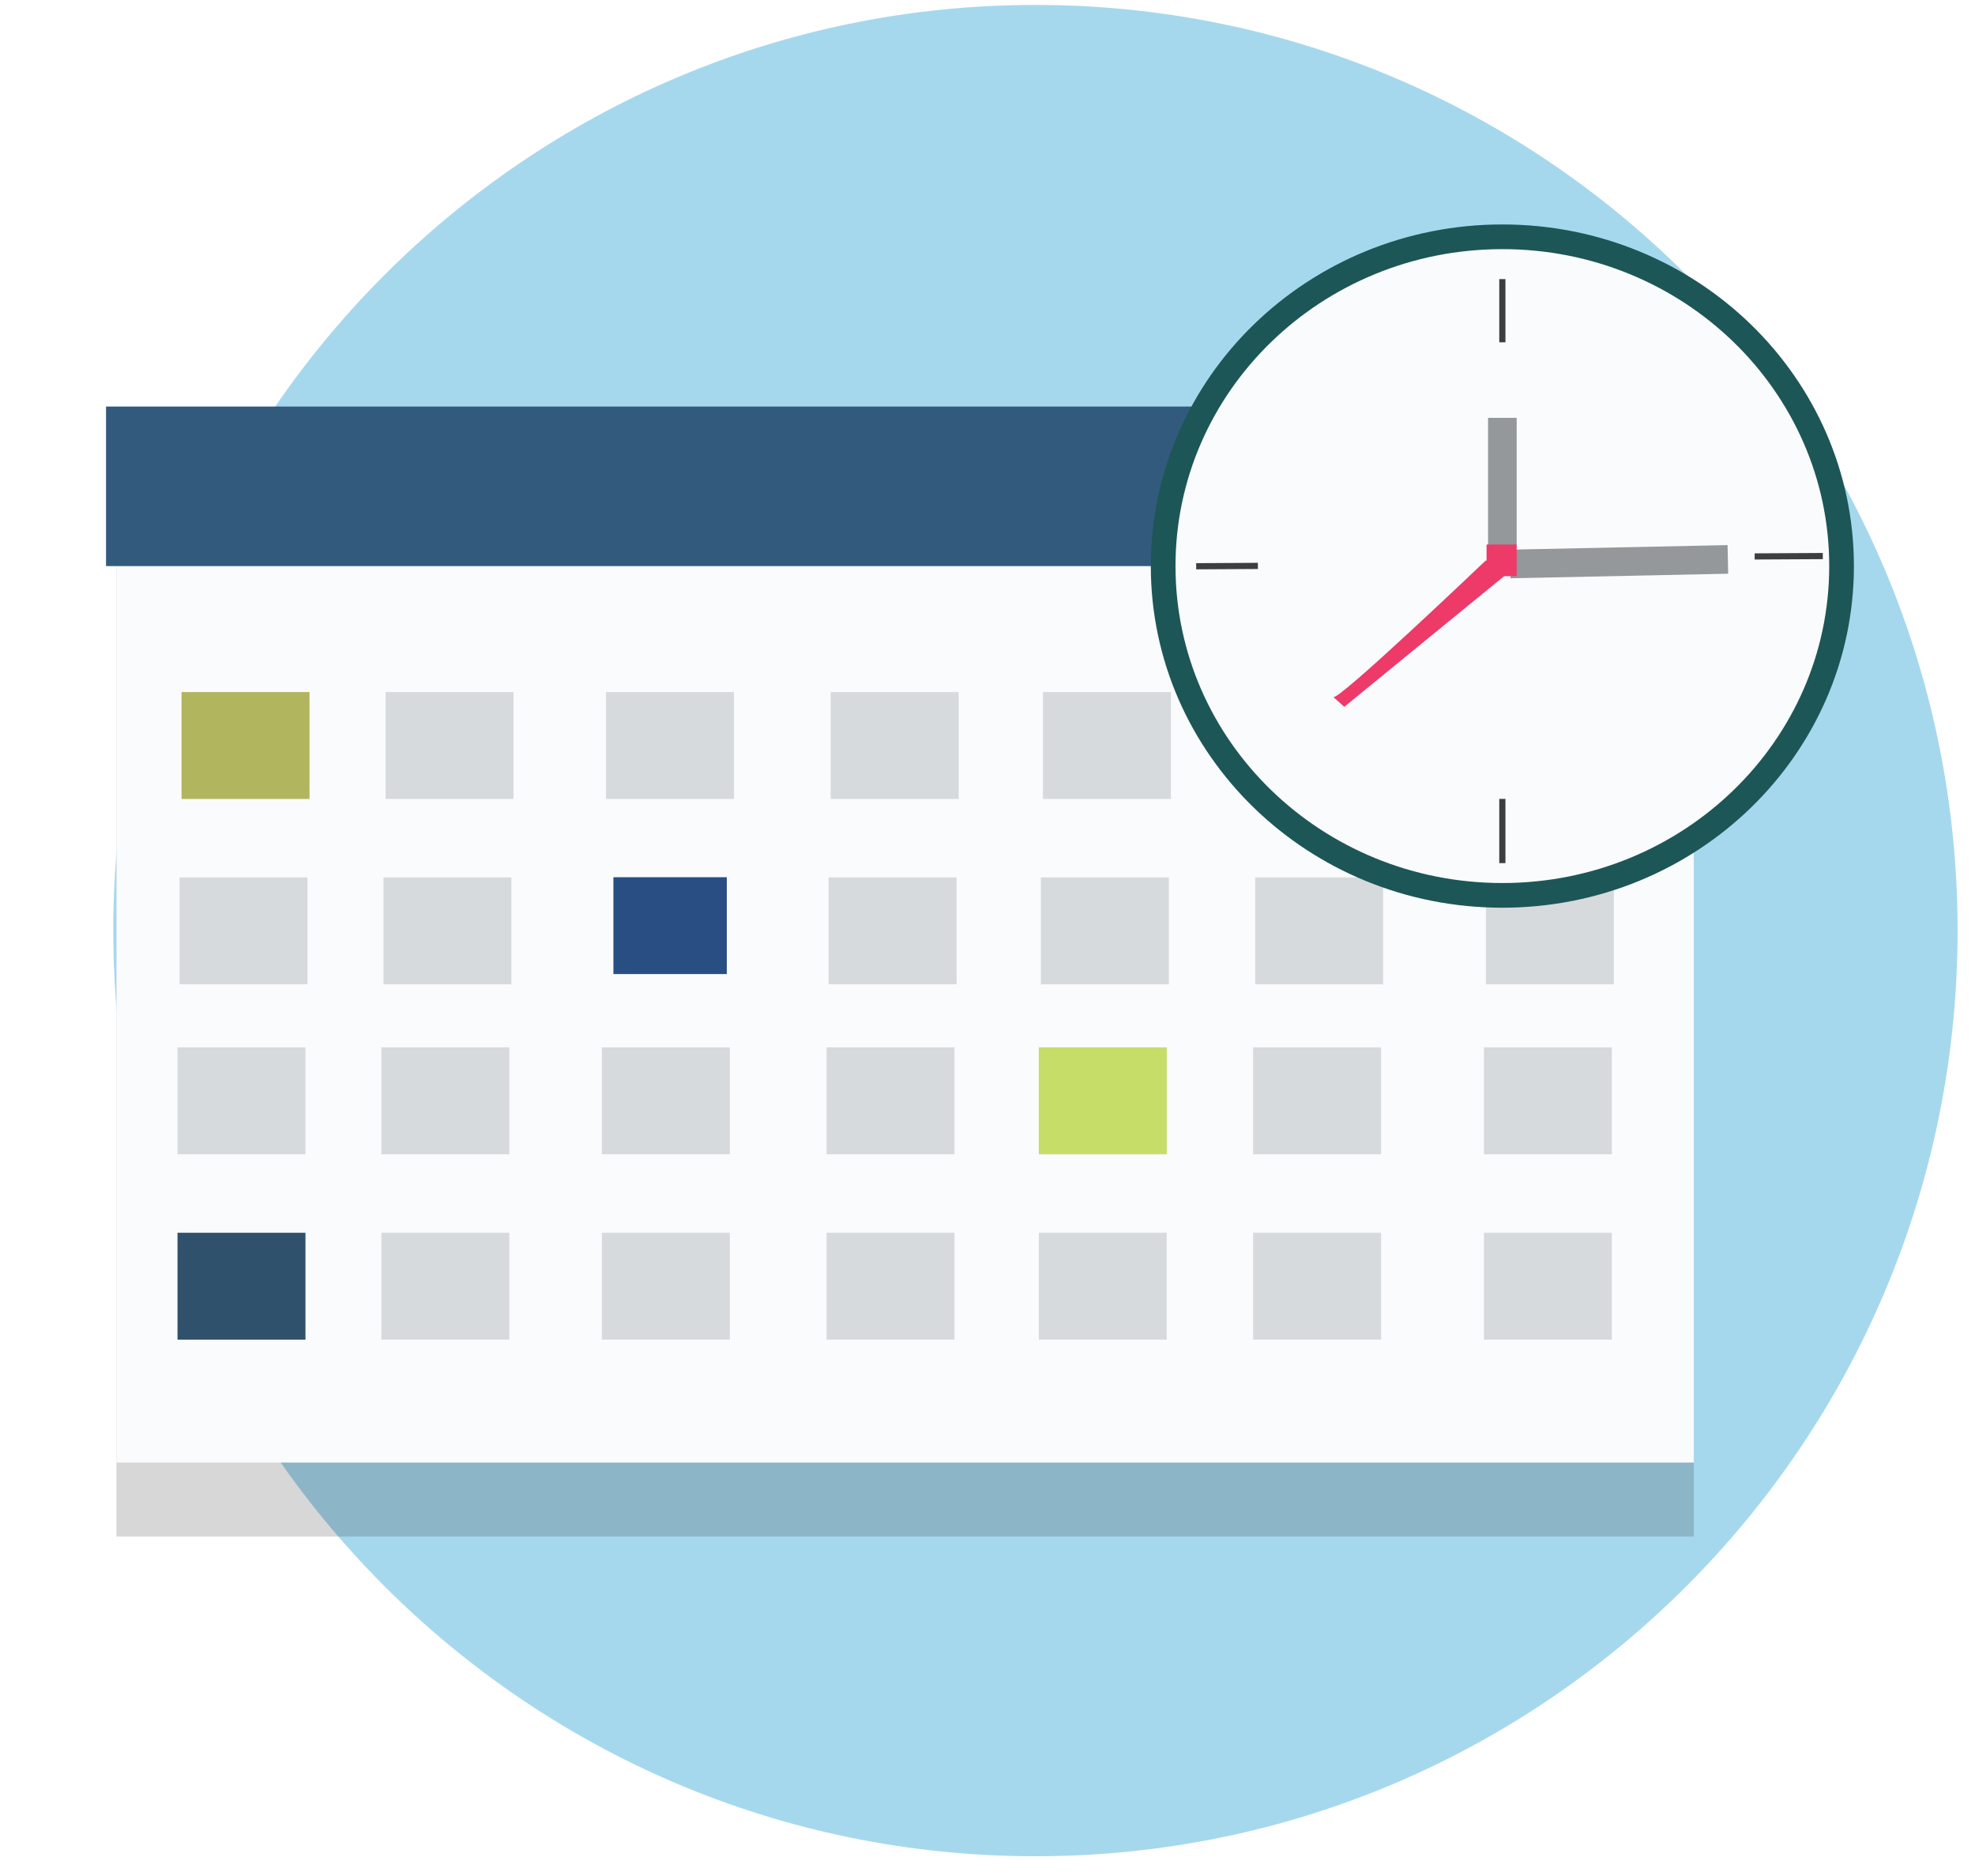 <svg xmlns="http://www.w3.org/2000/svg" width="80" height="76" viewBox="0 0 80 76"><defs><mask id="ptz1b" width="2" height="2" x="-1" y="-1"><path fill="#fff" d="M4 19h65v41H4z"/><path d="M4.715 59.25V19.492H68.61V59.25z"/></mask><filter id="ptz1a" width="97" height="76" x="-12" y="3" filterUnits="userSpaceOnUse"><feOffset dy="3" in="SourceGraphic" result="FeOffset1714Out"/><feGaussianBlur in="FeOffset1714Out" result="FeGaussianBlur1715Out" stdDeviation="2.4 2.4"/></filter></defs><g><g><g><path fill="#a6d8ed" d="M4.589 37.7C4.589 16.99 21.312.2 41.942.2c20.63 0 37.353 16.79 37.353 37.5S62.57 75.2 41.942 75.2c-20.63 0-37.353-16.79-37.353-37.5z"/></g><g><g><g filter="url(#ptz1a)"><path fill="none" d="M4.715 59.25V19.492H68.61V59.25z" mask="url(&quot;#ptz1b&quot;)"/><path fill-opacity=".16" d="M4.715 59.25V19.492H68.61V59.25z"/></g><path fill="#fafbfc" d="M4.715 59.25V19.492H68.61V59.25z"/></g><g><path fill="#325a7c" d="M4.295 16.47v6.464H69l.042-6.464z"/></g><g><path fill="#b1b55d" d="M7.354 32.367v-4.33h5.183v4.33z"/></g><g><path fill="#d7dadd" d="M15.617 32.367v-4.33H20.8v4.33z"/></g><g><path fill="#d7dadd" d="M24.548 32.367v-4.33h5.184v4.33z"/></g><g><path fill="#d7dadd" d="M33.647 32.367v-4.33h5.184v4.33z"/></g><g><path fill="#d7dadd" d="M42.246 32.367v-4.33h5.184v4.33z"/></g><g><path fill="#d7dadd" d="M50.927 32.367v-4.33h5.184v4.33z"/></g><g><path fill="#d7dadd" d="M60.272 32.367v-4.33h5.183v4.33z"/></g><g><path fill="#d7dadd" d="M7.272 39.877v-4.33h5.183v4.33z"/></g><g><path fill="#d7dadd" d="M15.533 39.877v-4.33h5.183v4.33z"/></g><g><path fill="#294e84" d="M24.847 39.461v-3.923h4.593v3.923z"/></g><g><path fill="#d7dadd" d="M33.563 39.877v-4.33h5.184v4.33z"/></g><g><path fill="#d7dadd" d="M42.162 39.877v-4.33h5.184v4.33z"/></g><g><path fill="#d7dadd" d="M50.843 39.877v-4.33h5.184v4.33z"/></g><g><path fill="#d7dadd" d="M60.19 39.877v-4.33h5.183v4.33z"/></g><g><path fill="#d7dadd" d="M7.19 46.761v-4.33h5.183v4.33z"/></g><g><path fill="#d7dadd" d="M15.448 46.761v-4.33h5.184v4.33z"/></g><g><path fill="#d7dadd" d="M24.38 46.761v-4.33h5.184v4.33z"/></g><g><path fill="#d7dadd" d="M33.479 46.761v-4.33h5.183v4.33z"/></g><g><path fill="#c6dd68" d="M42.078 46.761v-4.33h5.183v4.33z"/></g><g><path fill="#d7dadd" d="M50.759 46.761v-4.33h5.184v4.33z"/></g><g><path fill="#d7dadd" d="M60.108 46.761v-4.33h5.183v4.33z"/></g><g><path fill="#30516b" d="M7.19 54.271v-4.33h5.183v4.33z"/></g><g><path fill="#d7dadd" d="M15.448 54.271v-4.33h5.184v4.33z"/></g><g><path fill="#d7dadd" d="M24.38 54.271v-4.33h5.184v4.33z"/></g><g><path fill="#d7dadd" d="M33.479 54.271v-4.33h5.183v4.33z"/></g><g><path fill="#d7dadd" d="M42.078 54.271v-4.33h5.183v4.33z"/></g><g><path fill="#d7dadd" d="M50.759 54.271v-4.33h5.184v4.33z"/></g><g><path fill="#d7dadd" d="M60.108 54.271v-4.33h5.183v4.33z"/></g><g/><g><g><path fill="#fafbfc" d="M47.115 22.933c0-7.368 6.152-13.34 13.74-13.34 7.589 0 13.74 5.972 13.74 13.34 0 7.367-6.151 13.34-13.74 13.34-7.588 0-13.74-5.973-13.74-13.34z"/><path fill="none" stroke="#1d5656" stroke-miterlimit="50" d="M47.115 22.933c0-7.368 6.152-13.34 13.74-13.34 7.589 0 13.74 5.972 13.74 13.34 0 7.367-6.151 13.34-13.74 13.34-7.588 0-13.74-5.973-13.74-13.34z"/></g><g><path fill="none" stroke="#3d3e3f" stroke-miterlimit="50" stroke-width=".25" d="M60.855 32.365v2.601"/></g><g><path fill="none" stroke="#3d3e3f" stroke-miterlimit="50" stroke-width=".25" d="M60.855 11.307v2.56"/></g><g><path fill="none" stroke="#3d3e3f" stroke-miterlimit="50" stroke-width=".25" d="M71.075 22.542l2.76-.015"/></g><g><path fill="none" stroke="#3d3e3f" stroke-miterlimit="50" stroke-width=".25" d="M48.453 22.94l2.5-.014"/></g><g><path fill="#94989b" d="M60.276 22.085v-5.158h1.159v5.158z"/></g><g><path fill="#94989b" d="M61.182 23.427l-.024-1.159 8.82-.185.024 1.159z"/></g><g><path fill="#ed3a69" d="M61.435 22.06h-1.22v1.281h1.22z"/></g><g><path fill="#ed3a69" d="M54.001 28.231l.45.404 6.5-5.314-.763-.621c-.001 0-6.118 5.842-6.187 5.531z"/></g></g></g></g></g></svg>